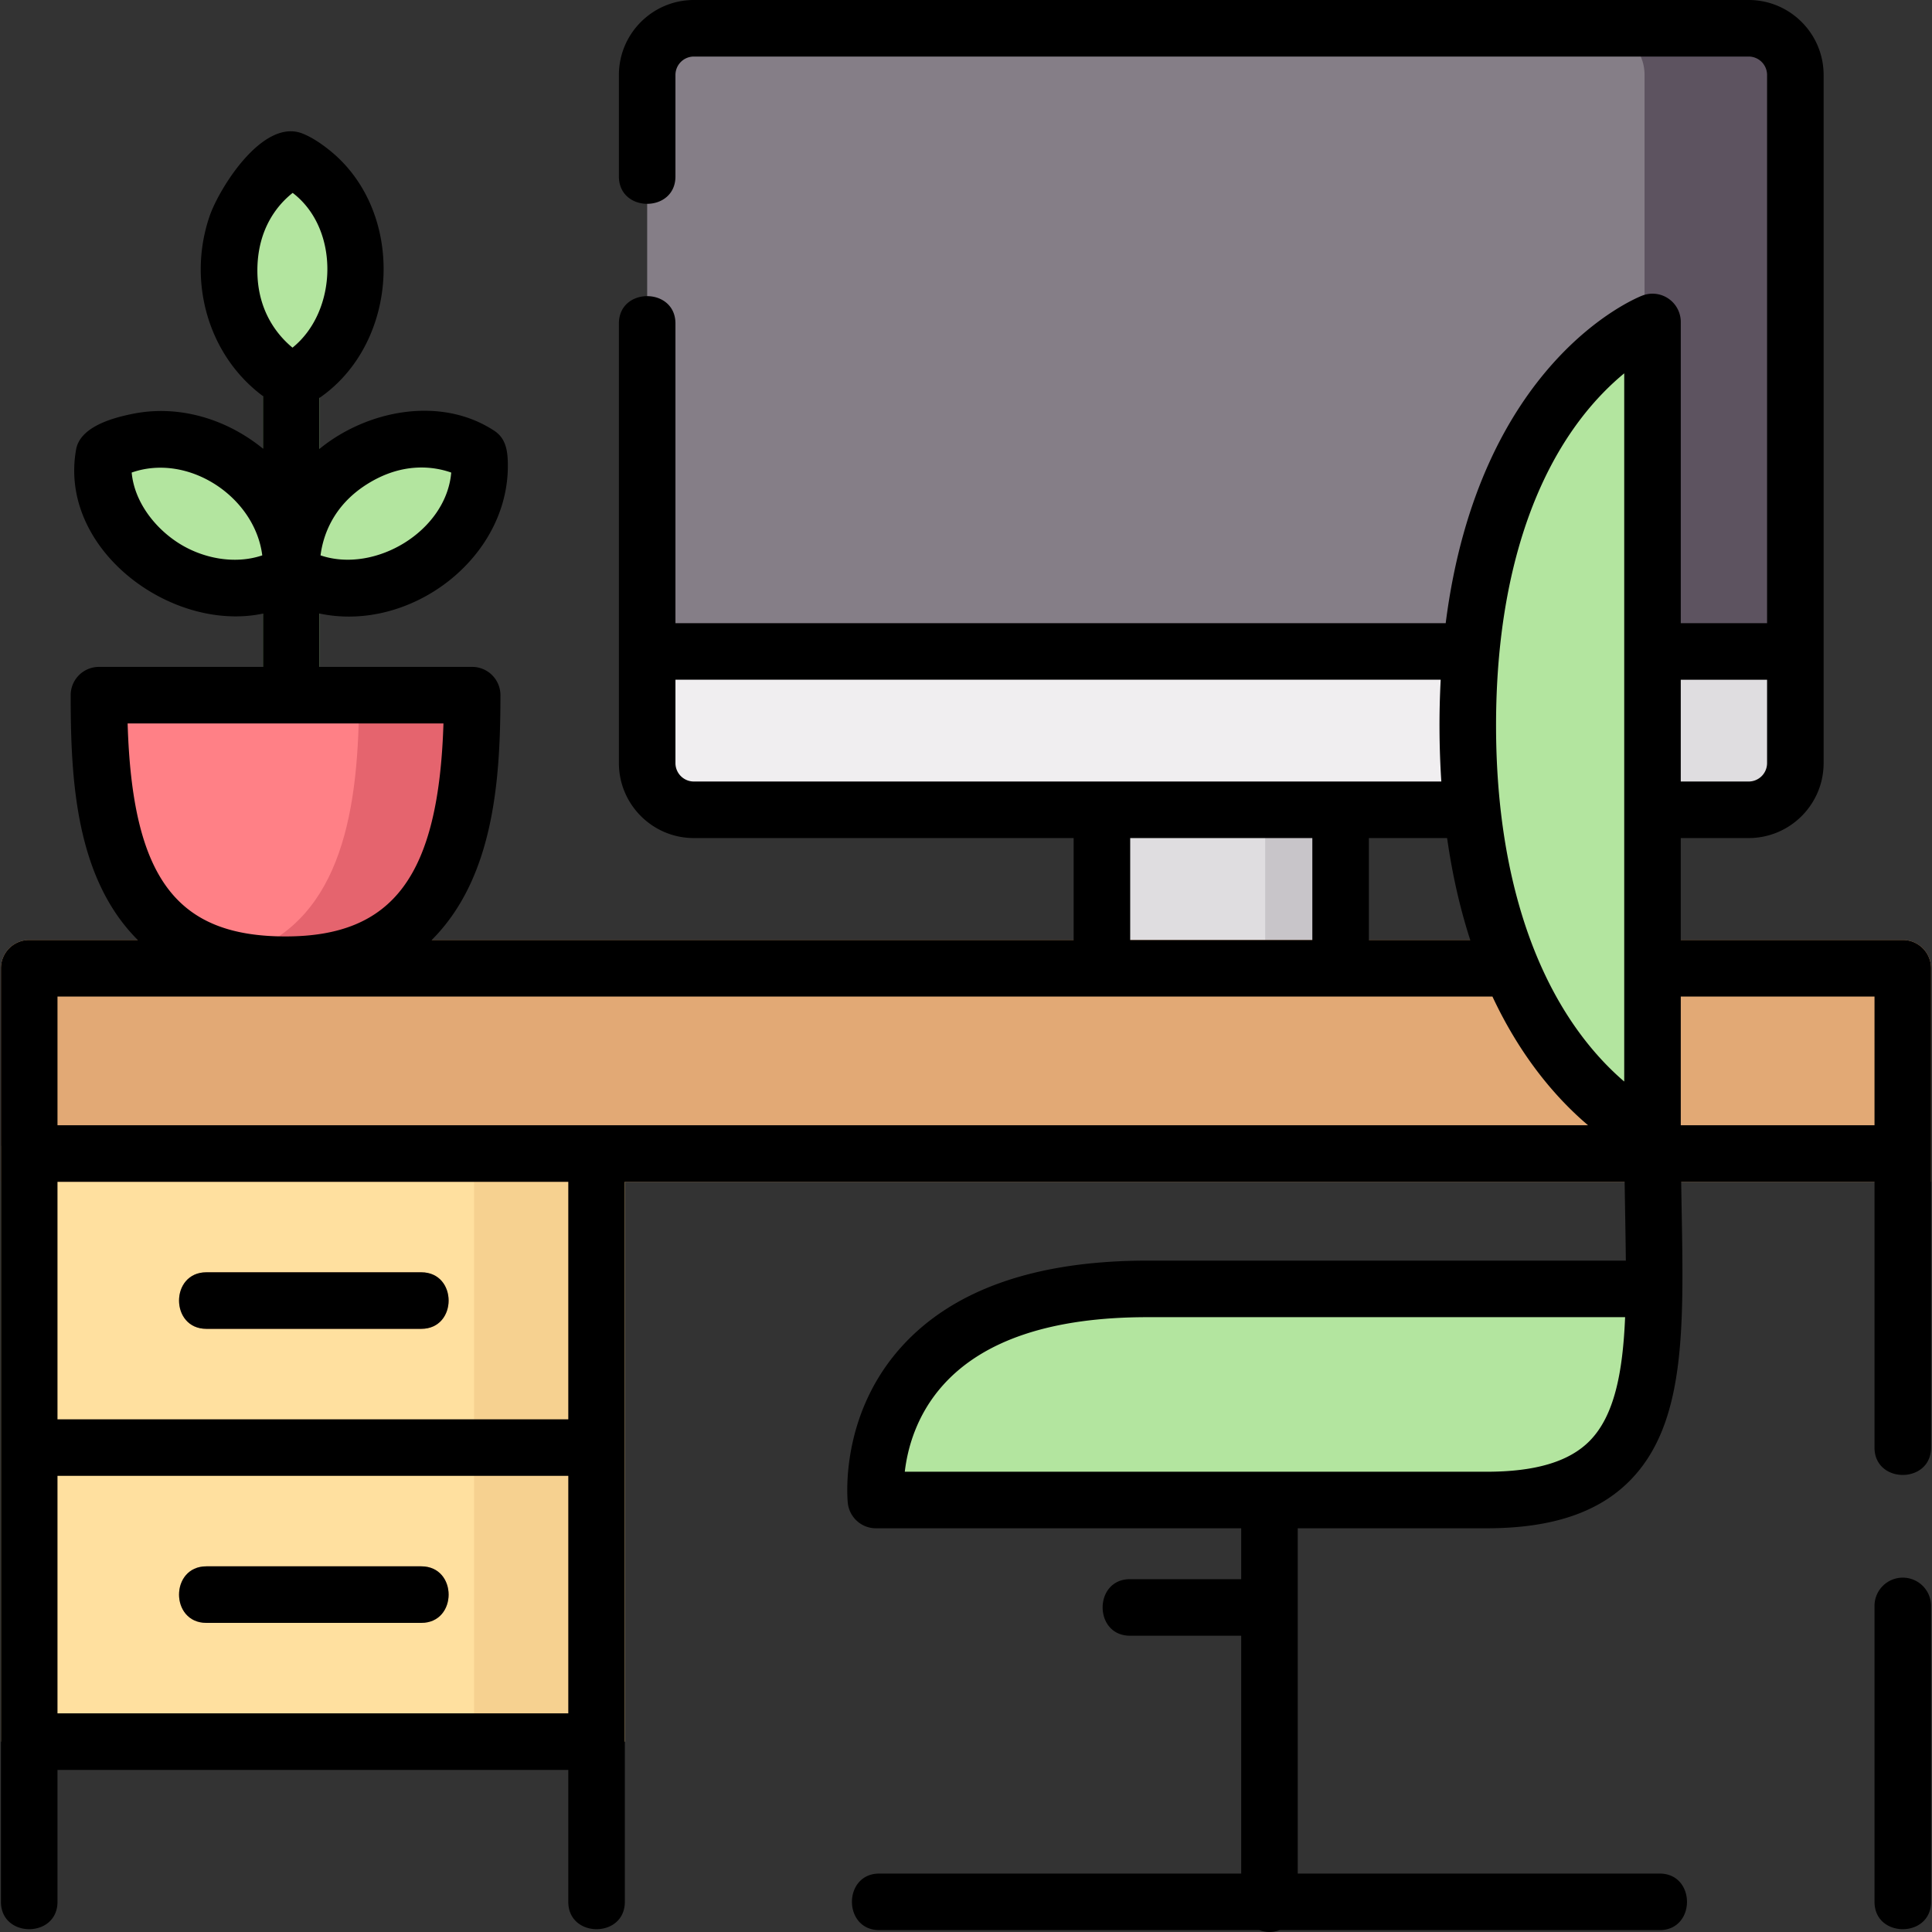 <svg xmlns="http://www.w3.org/2000/svg" version="1.1" xmlns:xlink="http://www.w3.org/1999/xlink" width="512" height="512" x="0" y="0" viewBox="0 0 512.5 512.5" style="enable-background:new 0 0 512 512" xml:space="preserve"><rect x="0" y="0" width="512.5" height="512.5" fill="#333333" stroke="none"/><g><path d="M127.03 120.558c-13.789-8.417-32.477-2.913-42.28 9.076V95.845c14.458-14.366 12.673-44.52-7.238-53.439-19.297 9.398-21.744 37.788-7.762 52.664v34.44c-9.807-11.875-28.461-17.373-42.179-8.952-3.142 21.974 22.06 39.727 42.179 34.515v34.833h15v-34.86c20.083 5.274 45.504-12.47 42.28-34.488z" style="" fill="#b3e59f" data-original="#b3e59f"/><path d="M.25 304h165.5v80H.25zM.25 384h165.5v78H.25z" style="" fill="#ffe09f" data-original="#ffe09f"/><path d="M125.75 304h40v80h-40zM125.75 384h40v78h-40z" style="" fill="#f6d190" data-original="#f6d190"/><path d="M171.676 19.884c0-6.84 5.544-12.384 12.383-12.384h279.809c6.84 0 12.383 5.544 12.383 12.384v182.545c0 6.839-5.543 12.383-12.383 12.383H184.059c-6.839 0-12.383-5.544-12.383-12.383V19.884z" style="" fill="#857e87" data-original="#857e87"/><path d="M463.867 7.5h-40c6.84 0 12.383 5.544 12.383 12.384v182.545c0 6.839-5.543 12.383-12.383 12.383h40c6.84 0 12.383-5.544 12.383-12.383V19.884c0-6.84-5.543-12.384-12.383-12.384z" style="" fill="#5d5360" data-original="#5d5360"/><path d="M292.305 212.813h63.316v44.312h-63.316z" style="" fill="#dfdde0" data-original="#dfdde0"/><path d="M335.621 212.813h20v44.312h-20z" style="" fill="#c8c5c9" data-original="#c8c5c9"/><path d="M171.676 202.429c0 6.839 5.544 12.383 12.383 12.383h279.809c6.84 0 12.383-5.544 12.383-12.383v-29.617H171.676v29.617z" style="" fill="#f0eef0" data-original="#f0eef0"/><path d="M436.25 172.813v29.617c0 6.839-5.543 12.383-12.383 12.383h40c6.84 0 12.383-5.544 12.383-12.383v-29.617h-40z" style="" fill="#dfdde0" data-original="#dfdde0"/><path d="M120.203 184.406c2.791 0 5.054 2.287 5.002 5.077-.662 35.437-8.882 66.423-49.454 66.423-41.531 0-48.88-30.992-49.46-66.432-.046-2.787 2.214-5.068 5.002-5.068h88.91z" style="" fill="#ff8086" data-original="#ff8086"/><path d="M120.203 184.406h-30c2.791 0 5.054 2.287 5.002 5.078-.572 30.599-6.798 57.86-34.601 64.739 4.465 1.088 9.478 1.684 15.147 1.684 40.573 0 48.792-30.986 49.454-66.423.052-2.791-2.211-5.078-5.002-5.078z" style="" fill="#e5646e" data-original="#e5646e"/><path d="M504.75 249.355h-497a7.5 7.5 0 0 0-7.5 7.5V313.5h512v-56.645a7.5 7.5 0 0 0-7.5-7.5z" style="" fill="#e2a975" data-original="#e2a975"/><path d="M111.75 352.5h-57c-9.673 0-9.673-15 0-15h57c9.673 0 9.673 15 0 15zM111.75 430.5h-57c-9.673 0-9.673-15 0-15h57c9.673 0 9.673 15 0 15z" style="" fill="#c38c66" data-original="#c38c66"/><path d="M438.357 85.406v215.5s-49-20.5-49-108.5 49-107 49-107zM438.777 342.166c-.389 34.112-6.184 55.74-44.42 55.74h-162s-6-56 72-56h134" style="" fill="#b3e59f" data-original="#b3e59f"/><path d="M504.75 418.5a7.5 7.5 0 0 0-7.5 7.5v78.5c0 9.673 15 9.673 15 0V426a7.5 7.5 0 0 0-7.5-7.5zM504.75 249.355h-58.894v-27.043h18.011c10.964 0 19.883-8.919 19.883-19.883V19.884C483.75 8.92 474.831 0 463.867 0H184.059c-10.964 0-19.883 8.92-19.883 19.884v26.929c0 9.673 15 9.673 15 0V19.884A4.889 4.889 0 0 1 184.059 15h279.809a4.89 4.89 0 0 1 4.883 4.884v145.429h-22.894V85.406a7.499 7.499 0 0 0-10.212-6.993c-1.962.761-43.34 17.659-52.146 86.899H179.176v-79.5c0-9.673-15-9.673-15 0v116.617c0 10.964 8.919 19.883 19.883 19.883h100.746v27.043H114.516c16.612-16.594 18.234-42.871 18.234-64.949a7.5 7.5 0 0 0-7.5-7.5h-40.5v-14.159c24.06 5.114 50.288-14.616 49.967-39.645-.043-3.352-.459-6.758-3.556-8.803-14.246-9.403-33.866-5.485-46.411 4.783v-13.529c21.433-14.793 23.025-49.629 2.429-65.889-2.075-1.638-4.371-3.197-6.834-4.201-10.571-4.316-22.191 14.513-24.71 21.781-5.951 17.174-.568 36.926 14.114 47.824v13.931c-9.627-7.833-22.2-11.696-34.483-9.236-5.076 1.017-13.971 3.314-15.078 9.467-4.758 26.476 25.235 48.643 49.562 43.539v14.137h-43.5a7.5 7.5 0 0 0-7.5 7.5c0 22.047 1.196 48.357 17.806 64.949H7.75a7.5 7.5 0 0 0-7.5 7.5V504.5c0 9.673 15 9.673 15 0v-35h135.5v35c0 9.673 15 9.673 15 0v-191h265.215c.039 2.613.289 16.688.32 20.906H304.356c-29.651 0-51.62 7.718-65.298 22.939-16.422 18.274-14.26 40.426-14.159 41.359a7.5 7.5 0 0 0 7.457 6.701h96.894v13.5h-29.5c-9.673 0-9.673 15 0 15h29.5V497h-96c-9.673 0-9.673 15 0 15h100.825c.832.318 1.731.5 2.675.5s1.843-.182 2.675-.5H440.25c9.673 0 9.673-15 0-15h-96v-91.594h50.106c17.218 0 29.664-4.151 38.052-12.69 14.699-14.965 14.251-40.022 13.684-71.747-.044-2.454-.087-4.95-.125-7.47h51.283V384c0 9.673 15 9.673 15 0V256.855a7.5 7.5 0 0 0-7.5-7.5zM97.276 128.496c9.652-6.124 18.049-4.681 22.421-3.137-1.32 15.547-20.221 26.86-34.668 21.963.606-4.811 3.048-12.99 12.247-18.826zm-49.852 15.601c-6.372-4.043-11.792-11.005-12.493-18.742 15.02-5.28 32.683 6.418 34.64 21.967-7.285 2.47-15.761.826-22.147-3.225zm30.213-92.928c12.56 9.554 11.997 31.359-.044 41.054-3.715-3.055-9.319-9.481-9.319-20.441-.001-11.43 5.717-17.747 9.363-20.613zM33.856 191.906h83.781c-1.27 40.515-13.362 56.5-41.888 56.5-28.917.001-40.677-15.47-41.893-56.5zm387.851 190.299c-5.421 5.519-14.367 8.201-27.351 8.201H240.013c.694-5.988 3.006-15.026 10.203-23.035 10.712-11.921 28.927-17.965 54.141-17.965h126.736c-.62 14.699-2.842 26.137-9.386 32.799zm47.043-201.892v22.117a4.888 4.888 0 0 1-4.883 4.883h-18.011v-27h22.894zm-49.624-68.955c4.084-5.395 8.19-9.41 11.73-12.322v187.863c-3.528-3.023-7.604-7.146-11.659-12.622-14.615-19.739-22.341-48.049-22.341-81.872 0-33.773 7.702-61.799 22.27-81.047zm-35.253 110.955c1.432 10.095 3.553 19.077 6.138 27.043h-26.89v-27.043h20.752zm-204.697-19.884v-22.117h202.993a230.97 230.97 0 0 0 .169 27H184.059a4.887 4.887 0 0 1-4.883-4.883zm120.629 19.884h48.316v27.043h-48.316v-27.043zm96.096 42.042c7.815 16.7 17.516 27.488 25.365 34.145H15.25v-34.145h380.651zM15.25 454.5v-63h135.5v63H15.25zm135.5-78H15.25v-63h135.5v63zm295.106-78v-34.145h51.394V298.5h-51.394z" fill="#000000" opacity="1" data-original="#000000"/><path d="M54.75 352.5h57c9.673 0 9.673-15 0-15h-57c-9.673 0-9.673 15 0 15zM111.75 415.5h-57c-9.673 0-9.673 15 0 15h57c9.673 0 9.673-15 0-15z" fill="#000000" opacity="1" data-original="#000000"/></g></svg>